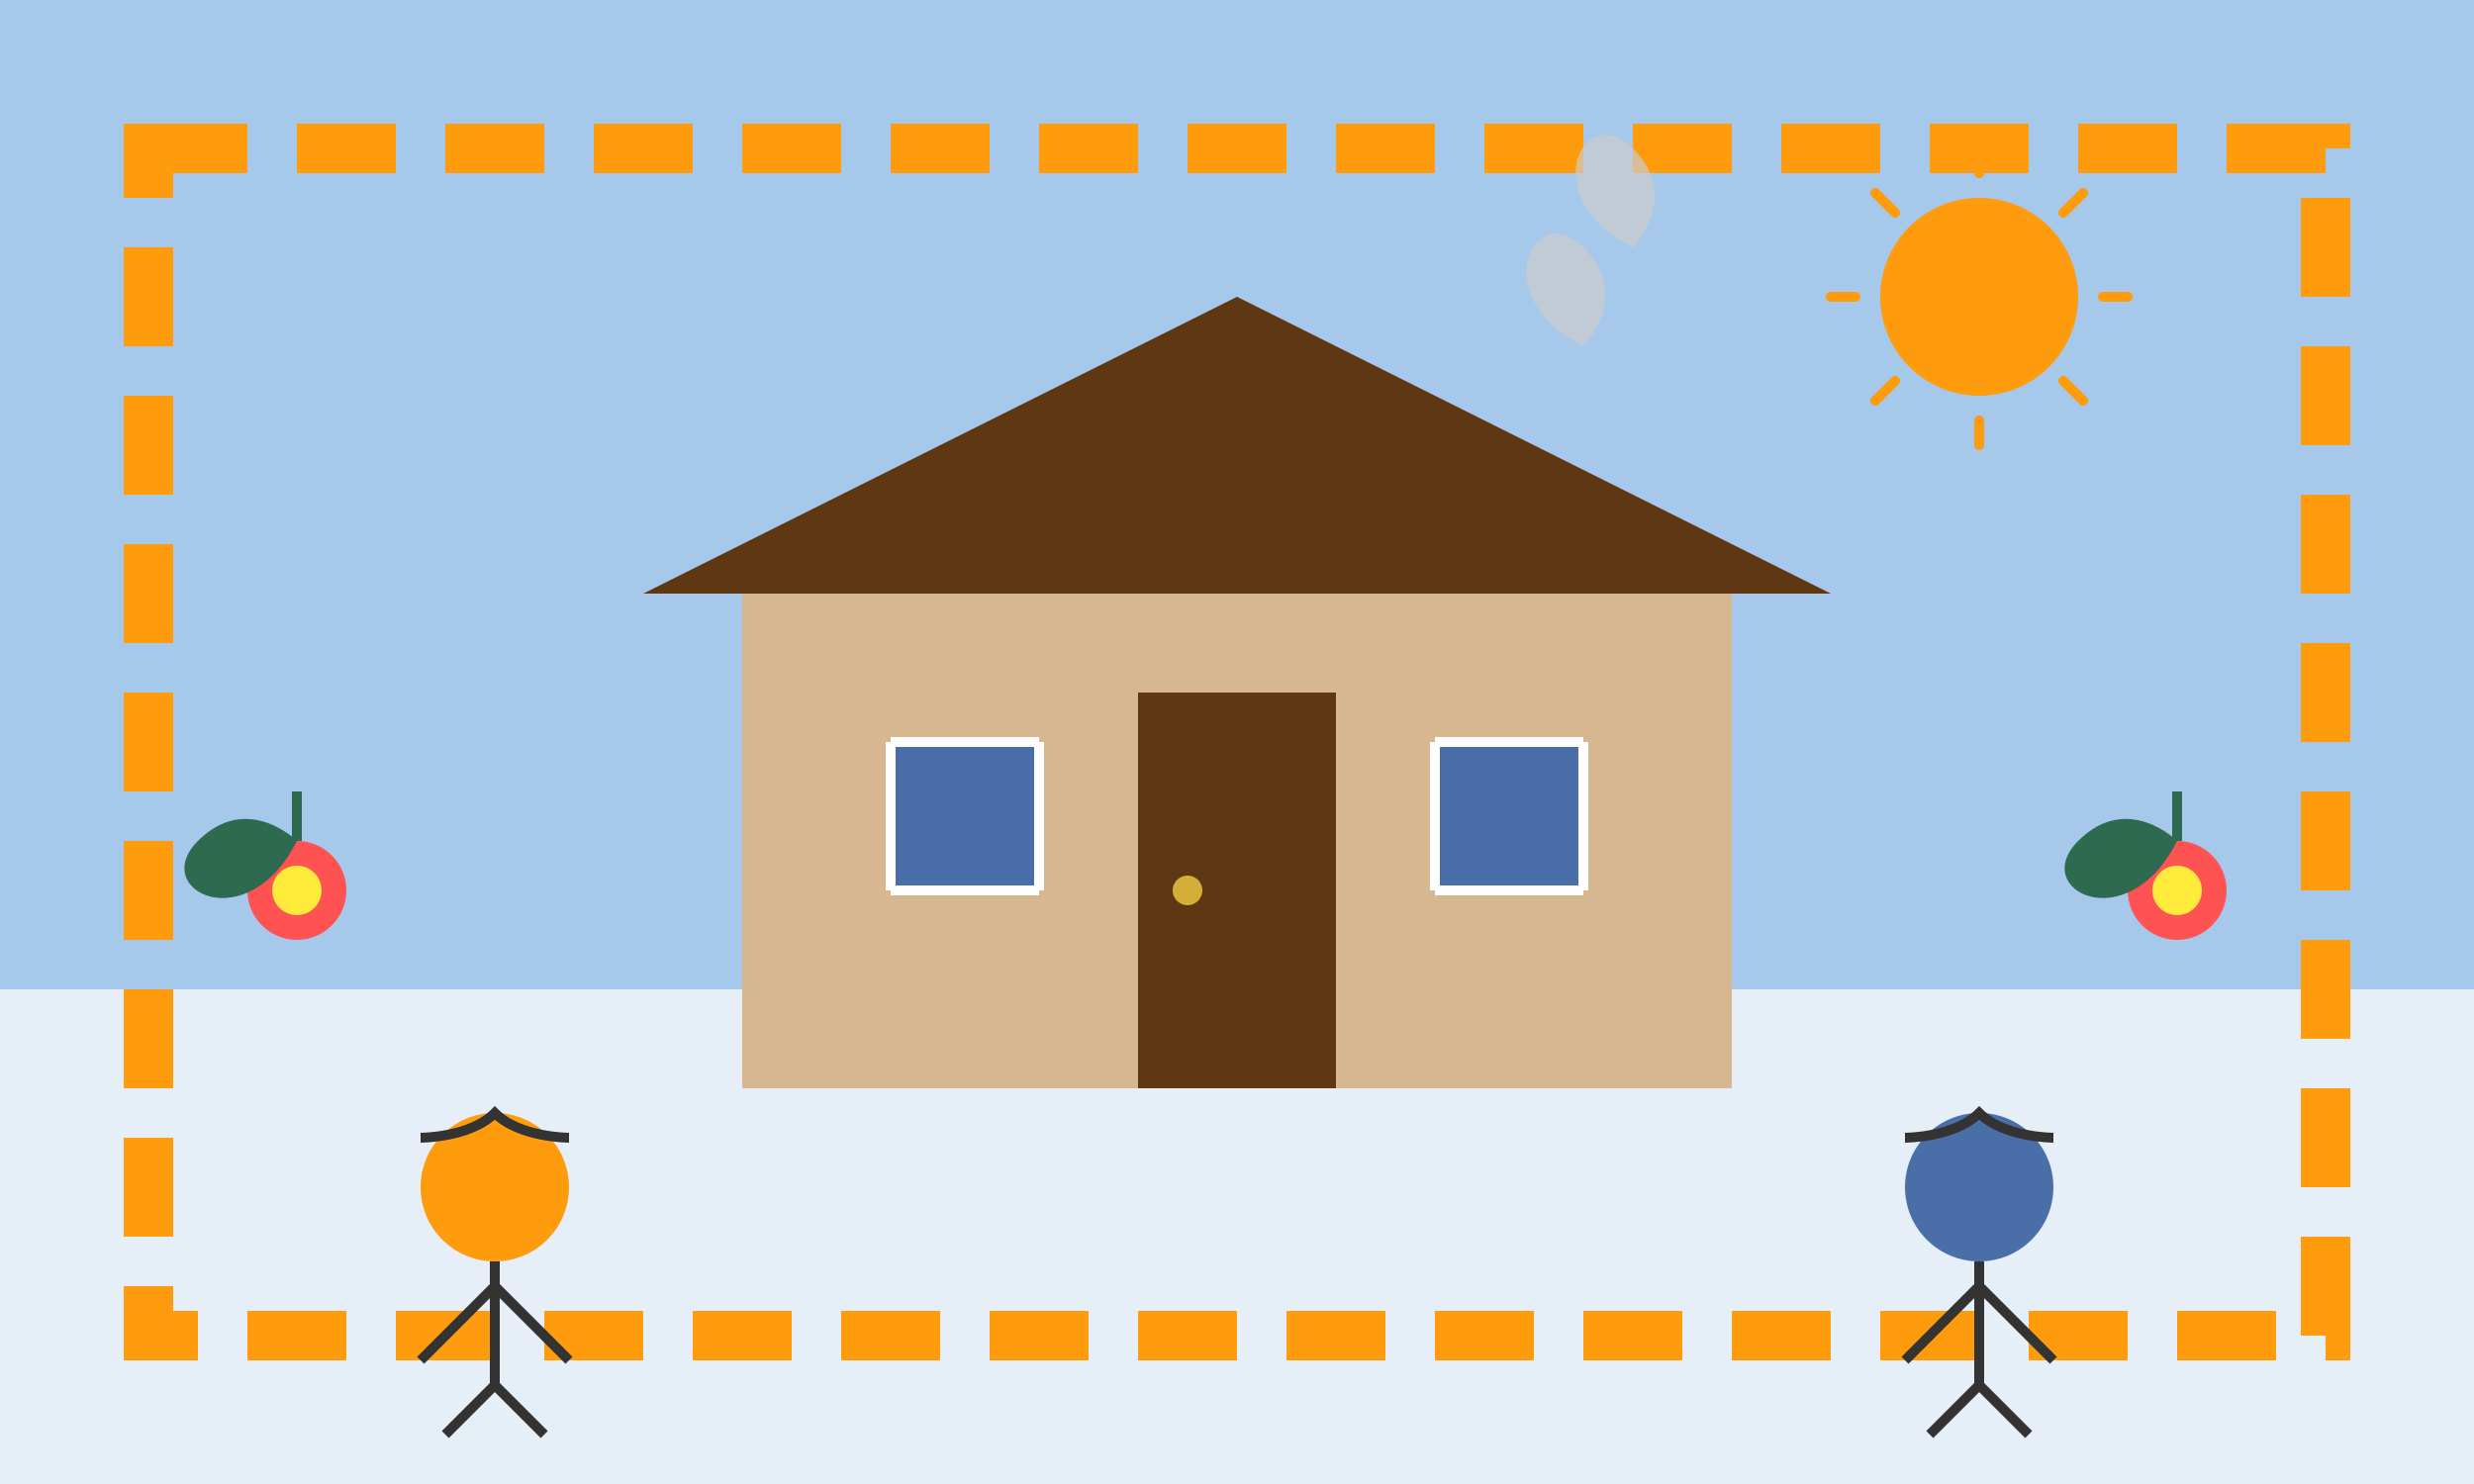 <svg width="500" height="300" viewBox="0 0 500 300" fill="none" xmlns="http://www.w3.org/2000/svg">
  <rect width="500" height="300" fill="#E6EEF8"/>
  
  <!-- Sky -->
  <rect width="500" height="200" fill="#A5C8EB"/>
  
  <!-- Traditional Folk Pattern Border -->
  <rect x="30" y="30" width="440" height="240" stroke="#FF9C0D" stroke-width="10" stroke-dasharray="20 10"/>
  
  <!-- Traditional House -->
  <rect x="150" y="120" width="200" height="100" fill="#D7B78F"/>
  <path d="M130 120L250 60L370 120H130Z" fill="#5F3813"/>
  
  <!-- Windows -->
  <rect x="180" y="150" width="30" height="30" fill="#4A6FA8"/>
  <rect x="290" y="150" width="30" height="30" fill="#4A6FA8"/>
  <path d="M180 150V180M210 150V180M180 150H210M180 180H210" stroke="white" stroke-width="2"/>
  <path d="M290 150V180M320 150V180M290 150H320M290 180H320" stroke="white" stroke-width="2"/>
  
  <!-- Door -->
  <rect x="230" y="140" width="40" height="80" fill="#5F3813"/>
  <circle cx="240" cy="180" r="3" fill="#D4AF37"/>
  
  <!-- Smoke from Chimney -->
  <path d="M320 70C320 70 330 60 320 50C310 40 300 60 320 70Z" fill="#CCCCCC" fill-opacity="0.7"/>
  <path d="M330 50C330 50 340 40 330 30C320 20 310 40 330 50Z" fill="#CCCCCC" fill-opacity="0.7"/>
  
  <!-- Traditional Folk Dancers -->
  <!-- Dancer 1 -->
  <circle cx="100" cy="240" r="15" fill="#FF9C0D"/>
  <path d="M100 255L100 280" stroke="#333" stroke-width="2"/>
  <path d="M100 260L85 275" stroke="#333" stroke-width="2"/>
  <path d="M100 260L115 275" stroke="#333" stroke-width="2"/>
  <path d="M100 280L90 290" stroke="#333" stroke-width="2"/>
  <path d="M100 280L110 290" stroke="#333" stroke-width="2"/>
  <path d="M85 230C85 230 95 230 100 225C105 230 115 230 115 230" stroke="#333" stroke-width="2"/>
  
  <!-- Dancer 2 -->
  <circle cx="400" cy="240" r="15" fill="#4A6FA8"/>
  <path d="M400 255L400 280" stroke="#333" stroke-width="2"/>
  <path d="M400 260L385 275" stroke="#333" stroke-width="2"/>
  <path d="M400 260L415 275" stroke="#333" stroke-width="2"/>
  <path d="M400 280L390 290" stroke="#333" stroke-width="2"/>
  <path d="M400 280L410 290" stroke="#333" stroke-width="2"/>
  <path d="M385 230C385 230 395 230 400 225C405 230 415 230 415 230" stroke="#333" stroke-width="2"/>
  
  <!-- Traditional Flowers -->
  <circle cx="60" cy="180" r="10" fill="#FF5252"/>
  <circle cx="60" cy="180" r="5" fill="#FFEB3B"/>
  <path d="M60 160V170" stroke="#2D6A4F" stroke-width="2"/>
  <path d="M60 170C60 170 50 160 40 170C30 180 50 190 60 170Z" fill="#2D6A4F"/>
  
  <circle cx="440" cy="180" r="10" fill="#FF5252"/>
  <circle cx="440" cy="180" r="5" fill="#FFEB3B"/>
  <path d="M440 160V170" stroke="#2D6A4F" stroke-width="2"/>
  <path d="M440 170C440 170 430 160 420 170C410 180 430 190 440 170Z" fill="#2D6A4F"/>
  
  <!-- Sun -->
  <circle cx="400" cy="60" r="20" fill="#FF9C0D"/>
  <path d="M400 30V35M400 85V90M370 60H375M425 60H430M379 39L383 43M417 77L421 81M379 81L383 77M417 43L421 39" stroke="#FF9C0D" stroke-width="2" stroke-linecap="round"/>
</svg>
